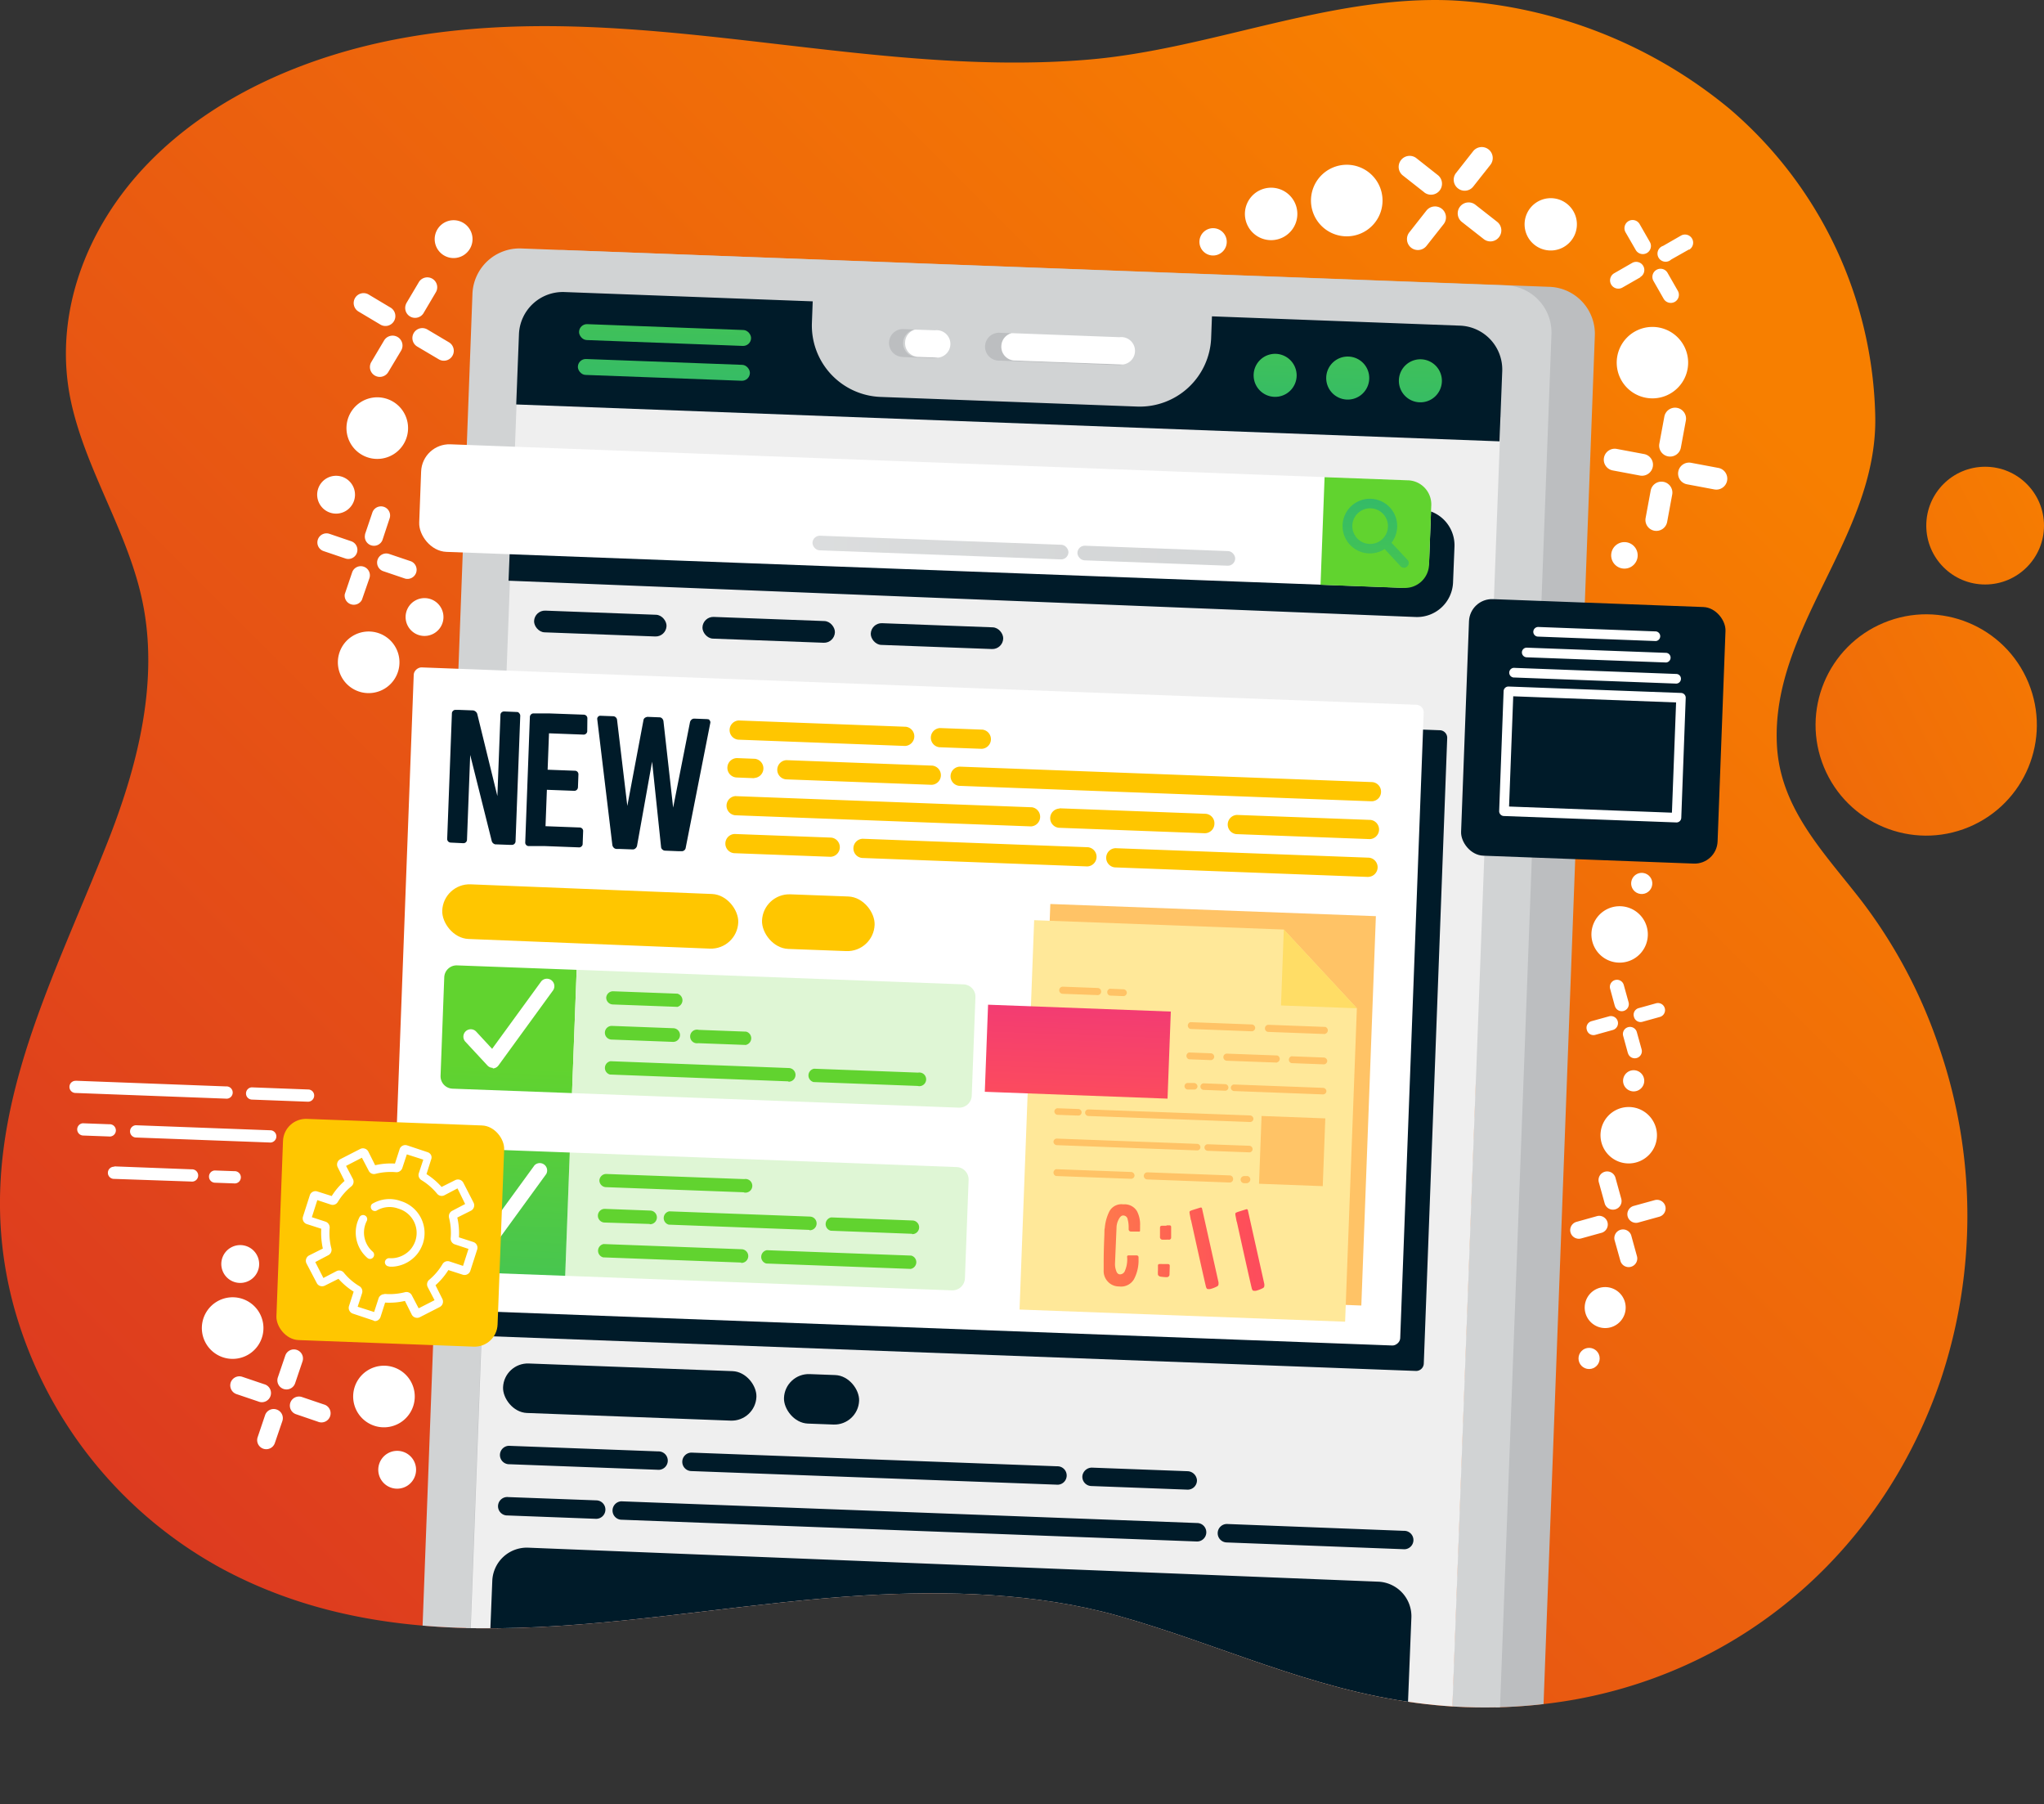 <svg xmlns="http://www.w3.org/2000/svg" xmlns:xlink="http://www.w3.org/1999/xlink" viewBox="0 0 299.34 264.16"><rect x="0" y="0" width="299.34" height="264.16" fill="#333333" stroke="none"/><defs><style>.cls-1{fill:url(#Degradado_sin_nombre_36);}.cls-2{clip-path:url(#clip-path);}.cls-3{fill:#bcbec0;}.cls-4{fill:#d1d3d4;}.cls-5{fill:#efefef;}.cls-6{fill:#001b29;}.cls-7{fill:#fff;}.cls-8{fill:url(#linear-gradient);}.cls-9{fill:url(#linear-gradient-2);}.cls-10{fill:url(#linear-gradient-3);}.cls-11{fill:url(#linear-gradient-4);}.cls-12{fill:url(#linear-gradient-5);}.cls-13{fill:url(#Nueva_muestra_de_degradado_1);}.cls-14{fill:url(#Nueva_muestra_de_degradado_1-2);}.cls-15{fill:url(#linear-gradient-6);}.cls-16{fill:url(#linear-gradient-7);}.cls-17{fill:url(#linear-gradient-8);}.cls-18{fill:url(#linear-gradient-9);}.cls-19{fill:url(#linear-gradient-10);}.cls-20{fill:url(#linear-gradient-11);}.cls-21{fill:#dff6d5;}.cls-22{fill:url(#linear-gradient-12);}.cls-23{fill:url(#linear-gradient-13);}.cls-24{fill:url(#linear-gradient-14);}.cls-25{fill:url(#linear-gradient-15);}.cls-26{fill:url(#linear-gradient-16);}.cls-27{fill:url(#linear-gradient-17);}.cls-28{fill:url(#linear-gradient-18);}.cls-29{fill:url(#linear-gradient-19);}.cls-30{fill:url(#linear-gradient-20);}.cls-31{fill:url(#linear-gradient-21);}.cls-32{fill:url(#linear-gradient-22);}.cls-33{fill:url(#linear-gradient-23);}.cls-34{fill:#ffc600;}.cls-35{fill:#ffc366;}.cls-36{fill:#ffe899;}.cls-37{fill:#fd6;}.cls-38{fill:url(#linear-gradient-24);}.cls-39{fill:url(#linear-gradient-25);}.cls-40{fill:url(#linear-gradient-26);}.cls-41{fill:url(#linear-gradient-27);}.cls-42{fill:url(#linear-gradient-28);}</style><linearGradient id="Degradado_sin_nombre_36" x1="-20.1" y1="291.33" x2="235.3" y2="35.94" gradientUnits="userSpaceOnUse"><stop offset="0" stop-color="#d62828"></stop><stop offset="1" stop-color="#f77f00"></stop></linearGradient><clipPath id="clip-path"><path class="cls-1" d="M230.7,248.83c25.3-4.59,45.27-22.38,53.58-47a75.74,75.74,0,0,0-.32-48.56,74.22,74.22,0,0,0-11.33-21.35c-5.5-7.11-11.9-13.47-12.4-22.78-.93-17.17,14.64-30.48,14.4-48A60.85,60.85,0,0,0,253.25,15.9,69.64,69.64,0,0,0,212.76.06c-18-.81-35.54,7.18-53.39,8.67-33.54,2.8-66.66-9.2-100.17-3.2C45.12,8.05,31.38,13.94,21.74,23.86,12.53,33.32,7.64,46.33,10.44,59c2.24,10.09,8.36,19,10.44,29.16,2.37,11.52-.63,23.58-4.85,34.44-9,23-20.89,43.67-13.95,68.9A62.65,62.65,0,0,0,32.8,229.84c29.22,15.5,62.43,5.62,93.72,3.76,12.19-.73,25.33-.35,37.07,2.94,14.85,4.16,28.15,10.74,43.78,12.79A75.57,75.57,0,0,0,230.7,248.83Z"></path></clipPath><linearGradient id="linear-gradient" x1="1785.09" y1="162.43" x2="1785.09" y2="118.48" gradientTransform="translate(-1591.5 -161.15) rotate(2.14)" gradientUnits="userSpaceOnUse"><stop offset="0" stop-color="#2bb673"></stop><stop offset="1" stop-color="#61d32f"></stop></linearGradient><linearGradient id="linear-gradient-2" x1="1795.73" y1="162.43" x2="1795.73" y2="118.48" xlink:href="#linear-gradient"></linearGradient><linearGradient id="linear-gradient-3" x1="1806.37" y1="162.43" x2="1806.37" y2="118.48" xlink:href="#linear-gradient"></linearGradient><linearGradient id="linear-gradient-4" x1="1695.59" y1="162.43" x2="1695.59" y2="118.47" gradientTransform="translate(-1598.19 -97.79)" xlink:href="#linear-gradient"></linearGradient><linearGradient id="linear-gradient-5" x1="1695.59" y1="162.43" x2="1695.59" y2="118.47" gradientTransform="translate(-1598.38 -97.79)" xlink:href="#linear-gradient"></linearGradient><linearGradient id="Nueva_muestra_de_degradado_1" x1="110.9" y1="171.15" x2="305.95" y2="68.98" gradientUnits="userSpaceOnUse"><stop offset="0" stop-color="#d62828"></stop><stop offset="0.58" stop-color="#ea5d10"></stop><stop offset="1" stop-color="#f77f00"></stop></linearGradient><linearGradient id="Nueva_muestra_de_degradado_1-2" x1="121.04" y1="190.51" x2="316.09" y2="88.34" gradientTransform="translate(62.1 -99.87) rotate(22.5)" xlink:href="#Nueva_muestra_de_degradado_1"></linearGradient><linearGradient id="linear-gradient-6" x1="223.8" y1="245.66" x2="223.8" y2="211.25" gradientTransform="translate(-22.23 -93.87)" xlink:href="#linear-gradient"></linearGradient><linearGradient id="linear-gradient-7" x1="222.85" y1="161.13" x2="222.85" y2="195.98" gradientTransform="translate(-15.64 -102.13) rotate(2.14)" xlink:href="#linear-gradient"></linearGradient><linearGradient id="linear-gradient-8" x1="226.7" y1="161.13" x2="226.7" y2="195.98" gradientTransform="translate(-15.64 -102.13) rotate(2.14)" xlink:href="#linear-gradient"></linearGradient><linearGradient id="linear-gradient-9" x1="15.55" y1="176.43" x2="204.26" y2="176.43" gradientTransform="translate(-22.36 -96.26)" gradientUnits="userSpaceOnUse"><stop offset="0" stop-color="#f1f2f2"></stop><stop offset="1" stop-color="#d1d3d4"></stop></linearGradient><linearGradient id="linear-gradient-10" x1="-432.29" y1="176.43" x2="268.48" y2="176.43" gradientTransform="translate(-22.38 -95.07)" xlink:href="#linear-gradient-9"></linearGradient><linearGradient id="linear-gradient-11" x1="98.76" y1="319.21" x2="99.44" y2="254.58" gradientTransform="translate(-15.64 -102.13) rotate(2.14)" xlink:href="#linear-gradient"></linearGradient><linearGradient id="linear-gradient-12" x1="111.08" y1="278.43" x2="114.11" y2="265.81" gradientTransform="translate(-15.64 -102.13) rotate(2.14)" xlink:href="#linear-gradient"></linearGradient><linearGradient id="linear-gradient-13" x1="123.17" y1="281.33" x2="126.2" y2="268.71" gradientTransform="translate(-15.64 -102.13) rotate(2.14)" xlink:href="#linear-gradient"></linearGradient><linearGradient id="linear-gradient-14" x1="112.06" y1="278.67" x2="115.09" y2="266.04" gradientTransform="translate(-15.64 -102.13) rotate(2.14)" xlink:href="#linear-gradient"></linearGradient><linearGradient id="linear-gradient-15" x1="144.37" y1="286.42" x2="147.4" y2="273.8" gradientTransform="translate(-15.64 -102.13) rotate(2.14)" xlink:href="#linear-gradient"></linearGradient><linearGradient id="linear-gradient-16" x1="121.32" y1="280.89" x2="124.35" y2="268.27" gradientTransform="translate(-15.64 -102.13) rotate(2.14)" xlink:href="#linear-gradient"></linearGradient><linearGradient id="linear-gradient-17" x1="99.04" y1="319.22" x2="99.72" y2="254.58" gradientTransform="translate(-15.64 -102.13) rotate(2.14)" xlink:href="#linear-gradient"></linearGradient><linearGradient id="linear-gradient-18" x1="111.39" y1="323.37" x2="116.95" y2="301.49" gradientTransform="translate(-15.64 -102.13) rotate(2.14)" xlink:href="#linear-gradient"></linearGradient><linearGradient id="linear-gradient-19" x1="139.87" y1="330.6" x2="145.42" y2="308.72" gradientTransform="translate(-15.64 -102.13) rotate(2.14)" xlink:href="#linear-gradient"></linearGradient><linearGradient id="linear-gradient-20" x1="121.66" y1="325.98" x2="127.22" y2="304.1" gradientTransform="translate(-15.64 -102.13) rotate(2.14)" xlink:href="#linear-gradient"></linearGradient><linearGradient id="linear-gradient-21" x1="106.24" y1="322.07" x2="111.79" y2="300.19" gradientTransform="translate(-15.64 -102.13) rotate(2.14)" xlink:href="#linear-gradient"></linearGradient><linearGradient id="linear-gradient-22" x1="136.75" y1="329.81" x2="142.3" y2="307.93" gradientTransform="translate(-15.64 -102.13) rotate(2.14)" xlink:href="#linear-gradient"></linearGradient><linearGradient id="linear-gradient-23" x1="113.85" y1="324" x2="119.4" y2="302.12" gradientTransform="translate(-15.64 -102.13) rotate(2.14)" xlink:href="#linear-gradient"></linearGradient><linearGradient id="linear-gradient-24" x1="182.96" y1="304.41" x2="182.96" y2="234.77" gradientTransform="translate(-25.11 -95.45)" gradientUnits="userSpaceOnUse"><stop offset="0" stop-color="#ffde39"></stop><stop offset="0.09" stop-color="#ffc63c"></stop><stop offset="0.29" stop-color="#fe9843"></stop><stop offset="0.42" stop-color="#fe7d4b"></stop><stop offset="0.65" stop-color="#fe4f59"></stop><stop offset="1" stop-color="#ed327f"></stop></linearGradient><linearGradient id="linear-gradient-25" x1="143.99" y1="277.55" x2="242.39" y2="277.55" gradientTransform="translate(-15.64 -102.13) rotate(2.14)" xlink:href="#linear-gradient-24"></linearGradient><linearGradient id="linear-gradient-26" x1="143.98" y1="278.16" x2="242.39" y2="278.16" gradientTransform="translate(-15.64 -102.13) rotate(2.14)" xlink:href="#linear-gradient-24"></linearGradient><linearGradient id="linear-gradient-27" x1="143.99" y1="277.56" x2="242.39" y2="277.56" gradientTransform="translate(-15.64 -102.13) rotate(2.14)" xlink:href="#linear-gradient-24"></linearGradient><linearGradient id="linear-gradient-28" x1="143.99" y1="277.56" x2="242.39" y2="277.56" gradientTransform="translate(-15.64 -102.13) rotate(2.14)" xlink:href="#linear-gradient-24"></linearGradient></defs><g id="Capa_2" data-name="Capa 2"><g id="Capa_1-2" data-name="Capa 1"><path class="cls-1" d="M230.7,248.83c25.3-4.59,45.27-22.38,53.58-47a75.74,75.74,0,0,0-.32-48.56,74.22,74.22,0,0,0-11.33-21.35c-5.5-7.11-11.9-13.47-12.4-22.78-.93-17.17,14.64-30.48,14.4-48A60.85,60.85,0,0,0,253.25,15.9,69.64,69.64,0,0,0,212.76.06c-18-.81-35.54,7.18-53.39,8.67-33.54,2.8-66.66-9.2-100.17-3.2C45.12,8.05,31.38,13.94,21.74,23.86,12.53,33.32,7.64,46.33,10.44,59c2.24,10.09,8.36,19,10.44,29.16,2.37,11.52-.63,23.58-4.85,34.44-9,23-20.89,43.67-13.95,68.9A62.65,62.65,0,0,0,32.8,229.84c29.22,15.5,62.43,5.62,93.72,3.76,12.19-.73,25.33-.35,37.07,2.94,14.85,4.16,28.15,10.74,43.78,12.79A75.57,75.57,0,0,0,230.7,248.83Z"></path><g class="cls-2"><path class="cls-3" d="M227,42,82.74,36.62a6.89,6.89,0,0,0-7.15,6.64L67.76,252.11q3.58-.44,7.06-1.13l3.66-97.71,144,5.4-3.67,97.88c2.35,0,4.71-.55,7-.64l7.75-206.73A6.89,6.89,0,0,0,227,42Z"></path><path class="cls-4" d="M220.61,41.79,76.35,36.38A6.91,6.91,0,0,0,69.19,43L61.37,251.87q3.59-.44,7.06-1.13L72.09,153l144,5.4-3.78,100.93c2.34,0,4.79-2.7,7.12-2.79l7.78-207.63A6.9,6.9,0,0,0,220.61,41.79Z"></path><path class="cls-5" d="M148.94,245.28c20.94,2,42.11,18.5,63.23,18.88l7.61-203.07-144-5.4-7.3,195.05c13.51-2.66,25.95-7.71,39.45-11C121.06,236.61,135.41,244,148.94,245.28Z"></path><path class="cls-6" d="M77.42,228.57H201.9a5.06,5.06,0,0,1,5.06,5.06v17.69a0,0,0,0,1,0,0H72.36a0,0,0,0,1,0,0V233.63A5.06,5.06,0,0,1,77.42,228.57Z" transform="matrix(1, 0.04, -0.04, 1, 9.08, -5.06)"></path><path class="cls-6" d="M220,54.34a6.43,6.43,0,0,0-6.18-6.66L82.66,42.76A6.43,6.43,0,0,0,76,48.94L75.6,59.22l144,5.4Z"></path><path class="cls-4" d="M118.78,42.83H177.3a0,0,0,0,1,0,0v5.53a10.46,10.46,0,0,1-10.46,10.46H129.25a10.46,10.46,0,0,1-10.46-10.46V42.83a0,0,0,0,1,0,0Z" transform="translate(2.01 -5.51) rotate(2.15)"></path><path class="cls-3" d="M146.26,52.8l17.51.66a1.94,1.94,0,0,0,.64-.09l-15.79-.59a2,2,0,0,1-2-2.12,2,2,0,0,1,1.48-1.87l-1.72-.07a2,2,0,0,0-.16,4.08Z"></path><path class="cls-3" d="M132.16,52.27l4.59.18a2.18,2.18,0,0,0,.63-.09l-2.86-.11a2,2,0,0,1-.49-4l-1.72-.07a2,2,0,1,0-.15,4.08Z"></path><path class="cls-7" d="M146.66,50.66a2,2,0,0,0,2,2.12l15.79.59a2,2,0,0,0-.49-4l-15.78-.59A2,2,0,0,0,146.66,50.66Z"></path><path class="cls-7" d="M132.55,50.14a2,2,0,0,0,2,2.11l2.86.11a2,2,0,0,0-.48-4L134,48.26A2,2,0,0,0,132.55,50.14Z"></path><path class="cls-8" d="M189.89,55.07a3.15,3.15,0,1,1-3-3.26A3.16,3.16,0,0,1,189.89,55.07Z"></path><path class="cls-9" d="M200.52,55.47a3.15,3.15,0,1,1-3-3.26A3.14,3.14,0,0,1,200.52,55.47Z"></path><path class="cls-10" d="M211.16,55.87a3.15,3.15,0,1,1-3-3.26A3.15,3.15,0,0,1,211.16,55.87Z"></path><rect class="cls-11" x="84.8" y="47.88" width="25.21" height="2.33" rx="1.16" transform="translate(1.9 -3.61) rotate(2.15)"></rect><rect class="cls-12" x="84.61" y="53" width="25.21" height="2.33" rx="1.16" transform="translate(2.1 -3.6) rotate(2.14)"></rect></g><circle class="cls-13" cx="290.72" cy="76.96" r="8.62"></circle><circle class="cls-14" cx="282.09" cy="106.15" r="16.2" transform="translate(-19.15 116.03) rotate(-22.5)"></circle><path class="cls-6" d="M207.36,200.73,70.49,195.6,74,101.79l136.87,5.13a1.11,1.11,0,0,1,1.07,1.15l-3.43,91.59A1.12,1.12,0,0,1,207.36,200.73Z"></path><path class="cls-6" d="M74.89,71.59H207.7A5.27,5.27,0,0,1,213,76.86v5.23a5.27,5.27,0,0,1-5.27,5.27H74.89a0,0,0,0,1,0,0V71.59a0,0,0,0,1,0,0Z" transform="matrix(1, 0.04, -0.04, 1, 3.08, -5.33)"></path><rect class="cls-7" x="61.49" y="67.66" width="148.01" height="15.76" rx="4.14" transform="translate(2.92 -5.02) rotate(2.15)"></rect><path class="cls-15" d="M193.69,70.14h12.24a3.53,3.53,0,0,1,3.53,3.53v8.71a3.53,3.53,0,0,1-3.53,3.53H193.69a0,0,0,0,1,0,0V70.14A0,0,0,0,1,193.69,70.14Z" transform="translate(3.06 -7.49) rotate(2.15)"></path><path class="cls-16" d="M203.36,79.94a4,4,0,1,1,.21-5.61A4,4,0,0,1,203.36,79.94Zm-4.48-4.82a2.61,2.61,0,1,0,3.69.14A2.62,2.62,0,0,0,198.88,75.12Z"></path><path class="cls-17" d="M206.11,82.91a.68.68,0,0,1-1,0l-2.58-2.79a.68.68,0,1,1,1-.92L206.15,82A.68.68,0,0,1,206.11,82.91Z"></path><rect class="cls-18" x="118.98" y="79.09" width="37.51" height="2.14" rx="1.07" transform="translate(3.1 -5.1) rotate(2.15)"></rect><rect class="cls-19" x="157.79" y="80.28" width="23.12" height="2.14" rx="1.07" transform="translate(3.16 -6.28) rotate(2.15)"></rect><rect class="cls-6" x="78.2" y="89.72" width="19.41" height="3.18" rx="1.59" transform="translate(3.48 -3.23) rotate(2.14)"></rect><rect class="cls-6" x="102.86" y="90.64" width="19.41" height="3.18" rx="1.59" transform="translate(3.53 -4.15) rotate(2.14)"></rect><rect class="cls-6" x="127.51" y="91.56" width="19.41" height="3.18" rx="1.59" transform="translate(3.58 -5.07) rotate(2.14)"></rect><rect class="cls-7" x="85.87" y="73.35" width="93.88" height="148.01" rx="1.11" transform="translate(-19.41 274.55) rotate(-87.85)"></rect><path class="cls-20" d="M66.27,159.4l17.5.65L84.45,142l-17.51-.65a1.81,1.81,0,0,0-1.88,1.75l-.54,14.42A1.82,1.82,0,0,0,66.27,159.4Z"></path><path class="cls-21" d="M142.31,160.43l.54-14.42a1.81,1.81,0,0,0-1.75-1.88L84.45,142l-.68,18.05,56.65,2.13A1.83,1.83,0,0,0,142.31,160.43Z"></path><path class="cls-22" d="M99.14,147.42l-9.42-.35a1,1,0,0,1-.94-1,1,1,0,0,1,1-.93l9.42.35a1,1,0,0,1-.07,1.95Z"></path><path class="cls-23" d="M109.25,153l-7-.26a1,1,0,1,1,.08-1.95l6.94.26a1,1,0,0,1-.07,1.95Z"></path><path class="cls-24" d="M98.55,152.55l-9-.34a1,1,0,0,1,.07-2l9,.34a1,1,0,1,1-.07,2Z"></path><path class="cls-25" d="M134.38,159l-15.24-.57a1,1,0,0,1,.08-1.95l15.23.57a1,1,0,1,1-.07,1.95Z"></path><path class="cls-26" d="M115.46,158.33l-26.13-1a1,1,0,0,1,.08-1.95l26.13,1a1,1,0,0,1-.08,2Z"></path><path class="cls-7" d="M72.14,156.35a1.06,1.06,0,0,1-.76-.35l-3.23-3.48a1.08,1.08,0,1,1,1.59-1.47l2.33,2.52,7.2-9.89A1.09,1.09,0,0,1,81,145l-8,11a1.09,1.09,0,0,1-.81.44Z"></path><path class="cls-21" d="M141.31,187.18l.54-14.42a1.82,1.82,0,0,0-1.75-1.88l-56.66-2.13-.67,18.05,56.65,2.13A1.83,1.83,0,0,0,141.31,187.18Z"></path><path class="cls-27" d="M65.27,186.15l17.5.65.67-18.05-17.5-.65a1.81,1.81,0,0,0-1.88,1.75l-.54,14.42A1.81,1.81,0,0,0,65.27,186.15Z"></path><path class="cls-28" d="M108.93,174.57l-20.21-.75a1,1,0,0,1-.94-1,1,1,0,0,1,1-.93l20.21.75a1,1,0,1,1-.07,1.95Z"></path><path class="cls-29" d="M133.57,180.65l-11.91-.45a1,1,0,0,1,.07-1.95l11.91.45a1,1,0,1,1-.07,2Z"></path><path class="cls-30" d="M118.55,180.08l-20.61-.77a1,1,0,0,1,.08-1.95l20.61.77a1,1,0,0,1-.08,2Z"></path><path class="cls-31" d="M95.16,179.21,88.52,179a1,1,0,0,1,.08-2l6.64.25a1,1,0,1,1-.08,2Z"></path><path class="cls-32" d="M133.37,185.79,112.22,185a1,1,0,0,1,.08-1.95l21.15.79a1,1,0,0,1-.08,1.95Z"></path><path class="cls-33" d="M108.54,184.86l-20.21-.76a1,1,0,0,1,.07-1.95l20.22.76a1,1,0,0,1-.08,2Z"></path><path class="cls-7" d="M71.13,183.29a1.11,1.11,0,0,1-.76-.35l-3.23-3.48A1.09,1.09,0,0,1,68.73,178l2.34,2.52,7.2-9.89A1.08,1.08,0,0,1,80,171.89l-8,11a1.1,1.1,0,0,1-.81.45Z"></path><path class="cls-6" d="M75.9,104.28l.15.16a.53.53,0,0,1,.14.38l-.69,18.37a.5.5,0,0,1-.17.37.48.48,0,0,1-.38.14h-.41l-1.89-.07h-.11a.69.69,0,0,1-.54-.55l-3.14-12.54-.47,12.41a.51.51,0,0,1-.16.37.54.54,0,0,1-.38.14L66,123.37a.56.56,0,0,1-.37-.17.53.53,0,0,1-.14-.38l.69-18.37a.5.5,0,0,1,.17-.37.48.48,0,0,1,.38-.14l.52,0,1.89.07h.09a.75.75,0,0,1,.42.17.71.71,0,0,1,.25.38l2.94,12,.45-11.88a.51.51,0,0,1,.16-.37.57.57,0,0,1,.38-.14l1.89.08Z"></path><path class="cls-6" d="M80.4,107.37l-.2,5.33,4,.15a.51.51,0,0,1,.37.16.54.54,0,0,1,.14.38l-.07,1.89a.56.56,0,0,1-.17.37.53.53,0,0,1-.38.14l-4-.15-.2,5.33,5,.19a.51.51,0,0,1,.37.16.47.47,0,0,1,.14.36l-.07,1.88a.47.47,0,0,1-.17.37.48.48,0,0,1-.38.14l-5-.19-1.36,0-1,0a.48.48,0,0,1-.36-.16.49.49,0,0,1-.14-.38l.68-18.38a.53.53,0,0,1,.17-.36.49.49,0,0,1,.38-.14l1,0,1.36,0,5,.18a.56.56,0,0,1,.37.17.53.53,0,0,1,.14.38L86,107.08a.49.49,0,0,1-.17.34.51.51,0,0,1-.38.14Z"></path><path class="cls-6" d="M103.82,105.33l.12.16a.43.43,0,0,1,.08.37l-3.6,18.27a.56.56,0,0,1-.21.37.54.54,0,0,1-.39.13h-.47l-1.95-.08h0a.58.58,0,0,1-.4-.17.52.52,0,0,1-.19-.38L95.5,111.52l-2.21,12.34a.71.71,0,0,1-.24.37.55.55,0,0,1-.39.14h0l-1.94-.07h-.45a.6.6,0,0,1-.38-.17.75.75,0,0,1-.21-.39l-2.22-18.48v0a.45.45,0,0,1,.14-.33.41.41,0,0,1,.32-.13l1.89.07a.56.56,0,0,1,.38.17.57.57,0,0,1,.18.38L91.87,118l2.36-12.53a.54.54,0,0,1,.2-.36.92.92,0,0,1,.4-.15h0l1.77.07h0a.52.52,0,0,1,.37.17.72.72,0,0,1,.19.38l1.42,12.67,2.47-12.52a.75.75,0,0,1,.23-.37.59.59,0,0,1,.4-.14l1.86.07Z"></path><path class="cls-34" d="M132.54,109.22l-24.44-.92a1.41,1.41,0,0,1,.1-2.81l24.45.92a1.41,1.41,0,0,1-.11,2.81Z"></path><path class="cls-34" d="M143.76,109.64l-6.19-.23a1.41,1.41,0,0,1,.11-2.81l6.19.23a1.41,1.41,0,0,1-.11,2.81Z"></path><path class="cls-34" d="M110.44,113.94l-2.55-.1A1.41,1.41,0,0,1,108,111l2.55.1a1.41,1.41,0,0,1-.11,2.81Z"></path><path class="cls-34" d="M136.44,114.91l-21.36-.8a1.41,1.41,0,0,1,.11-2.81l21.35.8a1.41,1.41,0,0,1-.1,2.81Z"></path><path class="cls-34" d="M200.81,117.32l-60.35-2.26a1.41,1.41,0,0,1,.1-2.81l60.35,2.26a1.4,1.4,0,0,1,1.34,1.46A1.38,1.38,0,0,1,200.81,117.32Z"></path><path class="cls-34" d="M181.15,119.32l19.56.73a1.41,1.41,0,0,1-.11,2.81l-19.55-.73a1.41,1.41,0,0,1,.1-2.81Z"></path><path class="cls-34" d="M155.16,118.35l21.35.8a1.39,1.39,0,0,1,1.34,1.45A1.41,1.41,0,0,1,176.4,122l-21.35-.8a1.41,1.41,0,0,1,.11-2.81Z"></path><path class="cls-34" d="M107.79,116.57l43.35,1.63A1.41,1.41,0,0,1,151,121l-43.35-1.63a1.41,1.41,0,0,1,.11-2.81Z"></path><path class="cls-34" d="M121.63,125.45l-14.15-.53a1.41,1.41,0,0,1,.1-2.81l14.16.53a1.41,1.41,0,0,1-.11,2.81Z"></path><path class="cls-34" d="M159.23,126.86l-33-1.24a1.41,1.41,0,0,1,.11-2.81l33,1.24a1.41,1.41,0,0,1-.11,2.81Z"></path><path class="cls-34" d="M200.39,128.4,163.25,127a1.41,1.41,0,0,1,.11-2.81l37.14,1.39a1.41,1.41,0,0,1-.11,2.81Z"></path><rect class="cls-35" x="152.72" y="133.25" width="47.71" height="57.05" transform="translate(6.18 -6.5) rotate(2.14)"></rect><polygon class="cls-36" points="188.01 136.1 151.45 134.73 149.31 191.74 196.99 193.52 198.71 147.63 188.01 136.1"></polygon><polygon class="cls-37" points="187.6 147.22 198.71 147.63 188.01 136.1 187.6 147.22"></polygon><path class="cls-35" d="M164.53,145.85l-2-.08a.52.52,0,0,1,0-1l2,.08a.51.51,0,0,1,.49.54A.51.51,0,0,1,164.53,145.85Z"></path><path class="cls-35" d="M160.73,145.7l-5.12-.19a.52.52,0,0,1-.49-.54.52.52,0,0,1,.53-.5l5.12.19a.52.52,0,0,1,.49.54A.51.51,0,0,1,160.73,145.7Z"></path><path class="cls-35" d="M194.05,151.4l-8.31-.31a.51.51,0,0,1-.49-.54.51.51,0,0,1,.53-.5l8.3.31a.52.52,0,0,1,0,1Z"></path><path class="cls-35" d="M183.33,151l-9-.34a.52.52,0,0,1,0-1l9,.34a.52.52,0,0,1,.49.54A.52.52,0,0,1,183.33,151Z"></path><path class="cls-35" d="M193.88,155.84l-4.75-.18a.52.52,0,0,1,0-1l4.75.18a.52.52,0,0,1,.49.54A.52.52,0,0,1,193.88,155.84Z"></path><path class="cls-35" d="M187,155.58l-7.35-.27a.53.53,0,0,1-.49-.54.51.51,0,0,1,.53-.5l7.35.27a.52.52,0,0,1,0,1Z"></path><path class="cls-35" d="M177.32,155.22l-3.19-.12a.52.52,0,0,1,0-1l3.2.12a.52.52,0,0,1,.49.54A.52.52,0,0,1,177.32,155.22Z"></path><path class="cls-35" d="M193.75,160.24l-13-.49a.51.51,0,0,1-.5-.47.49.49,0,0,1,.5-.49l13,.49a.51.51,0,0,1,.5.47A.49.49,0,0,1,193.75,160.24Z"></path><path class="cls-35" d="M179.4,159.7l-3.11-.12a.49.49,0,0,1-.49-.47.48.48,0,0,1,.5-.49l3.11.12a.5.5,0,0,1,.49.48A.48.48,0,0,1,179.4,159.7Z"></path><path class="cls-35" d="M174.87,159.53l-.91,0a.5.5,0,0,1-.49-.48.46.46,0,0,1,.49-.48l.91,0a.52.52,0,0,1,.5.48A.48.48,0,0,1,174.87,159.53Z"></path><path class="cls-35" d="M183.06,164.28l-23.66-.88a.5.5,0,0,1-.49-.48.48.48,0,0,1,.5-.48l23.65.88a.52.52,0,0,1,.5.48A.48.48,0,0,1,183.06,164.28Z"></path><path class="cls-35" d="M157.9,163.34l-3-.11a.5.5,0,0,1-.49-.48.48.48,0,0,1,.5-.48l3,.11a.5.5,0,0,1,.49.48A.47.47,0,0,1,157.9,163.34Z"></path><path class="cls-35" d="M182.89,168.72l-6-.22a.5.5,0,0,1-.5-.48.48.48,0,0,1,.5-.48l6.06.22a.5.5,0,0,1,.49.48A.48.48,0,0,1,182.89,168.72Z"></path><path class="cls-35" d="M175.3,168.44l-20.52-.77a.51.51,0,0,1-.5-.48.48.48,0,0,1,.5-.48l20.53.77a.5.5,0,0,1,.49.48A.48.48,0,0,1,175.3,168.44Z"></path><path class="cls-35" d="M182.69,173.24l-.51,0a.52.52,0,0,1-.49-.54.52.52,0,0,1,.53-.5l.51,0a.52.52,0,0,1,0,1Z"></path><path class="cls-35" d="M180.07,173.14,168,172.69a.52.52,0,0,1-.49-.54.52.52,0,0,1,.53-.5l12.06.45a.52.52,0,0,1,.49.54A.5.5,0,0,1,180.07,173.14Z"></path><path class="cls-35" d="M165.66,172.6l-11-.41a.52.52,0,0,1,0-1l11,.41a.53.53,0,0,1,.49.54A.51.51,0,0,1,165.66,172.6Z"></path><rect class="cls-35" x="184.58" y="163.56" width="9.34" height="9.93" transform="translate(6.44 -6.97) rotate(2.15)"></rect><rect class="cls-38" x="144.47" y="147.59" width="26.78" height="12.76" transform="translate(5.87 -5.8) rotate(2.15)"></rect><path class="cls-39" d="M163.89,188.36a2.23,2.23,0,0,1-1.67-.73,2.26,2.26,0,0,1-.59-1.67l0-.89c0-2.21.08-3.62.1-4.23s0-.86.06-1a6.73,6.73,0,0,1,.62-2.36,2,2,0,0,1,2.1-1.14,2.11,2.11,0,0,1,2,1,4.18,4.18,0,0,1,.45,2.14c0,.2,0,.35,0,.46a1.52,1.52,0,0,0,0,.24.14.14,0,0,1-.08.14.29.29,0,0,1-.17,0H166l-.37,0a.33.33,0,0,1-.34-.29v-.47a4.26,4.26,0,0,0-.14-1,.66.66,0,0,0-.66-.59c-.24,0-.45.17-.65.55a2.73,2.73,0,0,0-.33,1.31l-.22,5.2a2.75,2.75,0,0,0,.16,1c.11.36.3.55.56.56a.78.78,0,0,0,.74-.54,4.05,4.05,0,0,0,.31-1.22,3.72,3.72,0,0,0,0-.81c0-.14.07-.21.22-.21h1.13q.34,0,.33.33a1.58,1.58,0,0,0,0,.19c0,.08,0,.21,0,.39a5.92,5.92,0,0,1-.66,2.56A2.19,2.19,0,0,1,163.89,188.36Z"></path><path class="cls-40" d="M171.27,186.62a.34.34,0,0,1-.12.27.4.4,0,0,1-.26.11,6.43,6.43,0,0,1-1-.09.54.54,0,0,1-.19-.11.27.27,0,0,1-.12-.17,3.81,3.81,0,0,1,0-.63c0-.1,0-.22,0-.34s0-.24,0-.36.07-.23.2-.22a3.12,3.12,0,0,1,.44,0l.3,0H171c.21,0,.32.08.31.29Zm-.45-7.21.42,0q.27,0,.27.24c0,.72,0,1.24,0,1.54a.27.27,0,0,1-.1.24.26.26,0,0,1-.23.08h0a2.49,2.49,0,0,0-.37,0h-.26l-.37,0a.38.38,0,0,1-.3-.44c0-.29,0-.73,0-1.31,0-.2.11-.29.29-.29h.67Z"></path><path class="cls-41" d="M178.22,188.36a4.35,4.35,0,0,1-1,.38,1.16,1.16,0,0,1-.28,0,.24.24,0,0,1-.22-.09.92.92,0,0,1-.12-.29c-.27-1.13-1-4.38-2.18-9.73q0,.17-.15-.69a2.79,2.79,0,0,1-.07-.46.2.2,0,0,1,.1-.17,2.85,2.85,0,0,1,.41-.16l1.06-.33c.16-.05.25,0,.28.19l2.4,10.75a2,2,0,0,1,0,.23A.37.37,0,0,1,178.22,188.36Z"></path><path class="cls-42" d="M184.93,188.61a4.55,4.55,0,0,1-1,.38,1.16,1.16,0,0,1-.28,0,.24.24,0,0,1-.22-.09.92.92,0,0,1-.12-.29c-.27-1.13-1-4.38-2.18-9.73q0,.17-.15-.69a2.79,2.79,0,0,1-.07-.46.2.2,0,0,1,.1-.17,2.85,2.85,0,0,1,.41-.16l1.06-.33c.16-.05.25,0,.28.19l2.4,10.75a2,2,0,0,1,0,.23A.37.37,0,0,1,184.93,188.61Z"></path><rect class="cls-34" x="65.05" y="129.87" width="43.35" height="8" rx="4" transform="matrix(1, 0.04, -0.04, 1, 5.07, -3.15)"></rect><rect class="cls-34" x="111.58" y="131.11" width="16.5" height="8" rx="4" transform="translate(5.14 -4.39) rotate(2.14)"></rect><rect class="cls-34" x="40.93" y="164.31" width="32.41" height="32.41" rx="3.37" transform="translate(107.48 363.03) rotate(-177.85)"></rect><path class="cls-7" d="M16.66,170.83a.89.89,0,0,0,.06,1.78L28,173a.9.9,0,1,0,.07-1.79l-11.27-.43Z"></path><path class="cls-7" d="M31.41,171.38a.89.89,0,0,0-.8.86.89.89,0,0,0,.86.93l2.78.1a.9.9,0,1,0,.07-1.79l-2.79-.1Z"></path><path class="cls-7" d="M12.09,164.47a.9.9,0,0,0,.05,1.79l3.81.14a.9.9,0,1,0,.06-1.79l-3.8-.14Z"></path><path class="cls-7" d="M19.85,164.76a.9.9,0,0,0,0,1.79l19.6.73a.9.9,0,1,0,.07-1.79L20,164.76Z"></path><path class="cls-7" d="M11.06,158.25a.89.89,0,0,0,0,1.78l22,.83a.9.9,0,1,0,.06-1.79l-22-.83Z"></path><path class="cls-7" d="M36.83,159.21a.89.89,0,0,0-.8.86.89.89,0,0,0,.86.93l8.19.31a.9.9,0,0,0,.93-.87.88.88,0,0,0-.86-.92l-8.2-.31Z"></path><path class="cls-7" d="M54.68,193.34l-3-1a.89.89,0,0,1-.57-1.11l.68-2.11a10.25,10.25,0,0,1-2.22-1.88l-2,1a.92.92,0,0,1-.67.05.84.84,0,0,1-.51-.43L44.89,185a.88.88,0,0,1,.39-1.19l2-1a10.47,10.47,0,0,1-.23-2.9l-2.11-.68a.88.88,0,0,1-.57-1.1l1-3.12a.87.87,0,0,1,1.1-.56l2.11.67a10.2,10.2,0,0,1,1.88-2.21l-1-2a.89.89,0,0,1,.38-1.19l2.91-1.49a.89.89,0,0,1,.68-.05.87.87,0,0,1,.51.43l1,2a10.11,10.11,0,0,1,2.9-.24l.68-2.1a.84.84,0,0,1,.43-.51.87.87,0,0,1,.67-.06l3,1a.87.87,0,0,1,.51.43.83.83,0,0,1,0,.67l-.67,2.11a10.2,10.2,0,0,1,2.21,1.88l2-1a.89.89,0,0,1,1.19.39l1.49,2.9a.89.89,0,0,1-.38,1.19l-2,1a10.11,10.11,0,0,1,.24,2.9l2.1.68a.88.88,0,0,1,.57,1.11l-1,3.11a.88.88,0,0,1-.44.51.87.87,0,0,1-.67.06l-2.11-.68a10.21,10.21,0,0,1-1.88,2.22l1,2a.89.89,0,0,1-.38,1.19l-2.91,1.49a.89.89,0,0,1-1.19-.38l-1-2a10.08,10.08,0,0,1-2.9.24l-.67,2.1a.91.91,0,0,1-.44.52.82.82,0,0,1-.43.09A.67.67,0,0,1,54.68,193.34Zm1.63-3.89a9,9,0,0,0,3-.25.88.88,0,0,1,1,.45l1,1.91,2.33-1.19-1-1.91a.88.88,0,0,1,.22-1.08,8.77,8.77,0,0,0,1.95-2.3.88.88,0,0,1,1-.39l2,.66.8-2.49-2-.66a.89.89,0,0,1-.61-.91,9,9,0,0,0-.24-3,.9.9,0,0,1,.45-1l1.91-1L67,174l-1.9,1a.87.87,0,0,1-1.08-.21,9,9,0,0,0-2.3-2,.87.87,0,0,1-.39-1l.66-2-2.41-.77-.66,2a.9.9,0,0,1-.92.61,9,9,0,0,0-3,.24.86.86,0,0,1-1-.45l-1-1.91-2.32,1.2,1,1.91a.87.87,0,0,1-.21,1.07,8.81,8.81,0,0,0-2,2.3.87.87,0,0,1-1,.39l-2-.66-.8,2.5,2,.65a.9.9,0,0,1,.61.92,8.74,8.74,0,0,0,.25,3,.88.88,0,0,1-.46,1l-1.9,1,1.19,2.33,1.91-1a.87.87,0,0,1,1.07.21,8.66,8.66,0,0,0,2.31,2,.88.88,0,0,1,.38,1l-.65,2,2.41.77.65-2a.9.9,0,0,1,.87-.61Zm-8.84-6.77h0ZM67,178h0Zm-20.72-3h0Zm8.4-4.35Zm7.4-1.26Z"></path><path class="cls-7" d="M54.17,184.33a.61.61,0,0,0,.42-1.06,3.7,3.7,0,0,1-1.11-3.93,3.46,3.46,0,0,1,.23-.56.6.6,0,1,0-1.07-.55,6.07,6.07,0,0,0-.31.74,4.91,4.91,0,0,0,1.47,5.21A.6.6,0,0,0,54.17,184.33Z"></path><path class="cls-7" d="M57.09,185.46h.48A5,5,0,0,0,60.75,184a4.76,4.76,0,0,0,.53-.63,5.48,5.48,0,0,0,.66-1.32,4.9,4.9,0,0,0-3.17-6.17l-.27-.09a4.89,4.89,0,0,0-4,.48.6.6,0,0,0,.63,1,3.68,3.68,0,0,1,3.05-.36l.27.09a3.7,3.7,0,0,1,2.39,4.65,3.91,3.91,0,0,1-.5,1,3.18,3.18,0,0,1-.4.48,3.82,3.82,0,0,1-2.39,1.09,4.69,4.69,0,0,1-.53,0,.62.62,0,0,0-.65.55.61.61,0,0,0,.55.65Z"></path><path class="cls-6" d="M74.62,214.39a1.35,1.35,0,1,1,.1-2.69l21.67.81a1.35,1.35,0,1,1-.1,2.69Z"></path><path class="cls-6" d="M101.22,215.39a1.35,1.35,0,1,1,.1-2.7l53.49,2a1.35,1.35,0,1,1-.1,2.69Z"></path><path class="cls-6" d="M159.81,217.58a1.35,1.35,0,0,1-1.29-1.53,1.41,1.41,0,0,1,1.47-1.16l13.91.52a1.43,1.43,0,0,1,1.39,1.28,1.35,1.35,0,0,1-1.4,1.42Z"></path><path class="cls-6" d="M74.34,221.89a1.35,1.35,0,1,1,.1-2.69l12.92.48a1.35,1.35,0,0,1-.1,2.7Z"></path><path class="cls-6" d="M179.63,225.84a1.35,1.35,0,0,1,.1-2.7l25.86,1a1.35,1.35,0,1,1-.1,2.69Z"></path><path class="cls-6" d="M90.9,222.51a1.35,1.35,0,0,1,.1-2.69L175.36,223a1.35,1.35,0,0,1-.1,2.7Z"></path><rect class="cls-6" x="73.68" y="200.19" width="37.13" height="7.25" rx="3.63" transform="translate(7.69 -3.31) rotate(2.15)"></rect><rect class="cls-6" x="114.83" y="201.25" width="11.01" height="7.25" rx="3.63" transform="translate(7.75 -4.36) rotate(2.15)"></rect><rect class="cls-6" x="214.55" y="88.27" width="37.59" height="37.59" rx="3.37" transform="translate(4.17 -8.66) rotate(2.15)"></rect><path class="cls-7" d="M245.49,120.42l-25.26-.94a.71.71,0,0,1-.68-.74l.65-17.55a.71.71,0,0,1,.74-.67l25.26.94a.7.7,0,0,1,.67.73l-.65,17.55A.7.7,0,0,1,245.49,120.42ZM221,118.09l23.85.9.61-16.14-23.85-.9Z"></path><path class="cls-7" d="M245.44,100.09l-23.65-.89a.71.71,0,1,1,.05-1.41l23.66.89a.69.69,0,0,1,.67.73A.7.7,0,0,1,245.44,100.09Z"></path><path class="cls-7" d="M244,97l-20.44-.76a.72.72,0,0,1-.68-.73.7.7,0,0,1,.73-.68l20.44.76A.71.71,0,0,1,244,97Z"></path><path class="cls-7" d="M242.46,93.86l-17.23-.65a.7.7,0,0,1-.68-.73.72.72,0,0,1,.73-.68l17.23.65a.71.71,0,0,1,0,1.41Z"></path><path class="cls-7" d="M244.28,66.82A1.6,1.6,0,0,1,243,65l.74-4a1.6,1.6,0,0,1,3.15.59l-.74,4A1.6,1.6,0,0,1,244.28,66.82Z"></path><path class="cls-7" d="M242.25,77.7A1.6,1.6,0,0,1,241,75.83l.74-4a1.6,1.6,0,1,1,3.15.59l-.74,4A1.61,1.61,0,0,1,242.25,77.7Z"></path><path class="cls-7" d="M251.06,71.66l-4-.75a1.6,1.6,0,0,1-1.28-1.86,1.61,1.61,0,0,1,1.87-1.29l4,.75a1.6,1.6,0,1,1-.59,3.15Z"></path><path class="cls-7" d="M240.18,69.63l-4-.75a1.6,1.6,0,0,1,.59-3.15l4,.75a1.59,1.59,0,0,1,1.28,1.86A1.61,1.61,0,0,1,240.18,69.63Z"></path><path class="cls-7" d="M213.5,27.57a1.6,1.6,0,0,1-.26-2.25l2.5-3.18a1.6,1.6,0,1,1,2.52,2l-2.51,3.18A1.59,1.59,0,0,1,213.5,27.57Z"></path><path class="cls-7" d="M206.66,36.27a1.61,1.61,0,0,1-.27-2.25l2.51-3.19a1.6,1.6,0,1,1,2.51,2L208.91,36A1.61,1.61,0,0,1,206.66,36.27Z"></path><path class="cls-7" d="M217.28,35l-3.19-2.5a1.61,1.61,0,0,1-.27-2.25,1.6,1.6,0,0,1,2.25-.27l3.19,2.5a1.6,1.6,0,0,1,.26,2.25A1.58,1.58,0,0,1,217.28,35Z"></path><path class="cls-7" d="M208.58,28.16l-3.19-2.51a1.61,1.61,0,0,1,2-2.52l3.18,2.51a1.6,1.6,0,1,1-2,2.52Z"></path><path class="cls-7" d="M238.37,178.12a1.26,1.26,0,0,1,.88-1.55l3.08-.85a1.26,1.26,0,0,1,.67,2.43l-3.07.85A1.27,1.27,0,0,1,238.37,178.12Z"></path><path class="cls-7" d="M230,180.45a1.26,1.26,0,0,1,.88-1.55l3.08-.86a1.27,1.27,0,0,1,.67,2.44l-3.07.85A1.27,1.27,0,0,1,230,180.45Z"></path><path class="cls-7" d="M237.3,184.6l-.86-3.07a1.27,1.27,0,0,1,2.44-.68l.85,3.08a1.26,1.26,0,0,1-2.43.67Z"></path><path class="cls-7" d="M235,176.19l-.85-3.07a1.26,1.26,0,1,1,2.43-.68l.85,3.08a1.26,1.26,0,1,1-2.43.67Z"></path><path class="cls-7" d="M239.29,148.88a1,1,0,0,1,.72-1.28l2.52-.7a1,1,0,1,1,.55,2l-2.52.7A1,1,0,0,1,239.29,148.88Z"></path><path class="cls-7" d="M232.39,150.79a1,1,0,0,1,.72-1.28l2.53-.7a1,1,0,0,1,.55,2l-2.52.7A1,1,0,0,1,232.39,150.79Z"></path><path class="cls-7" d="M238.4,154.19l-.69-2.52a1,1,0,1,1,2-.55l.7,2.52a1,1,0,0,1-2,.55Z"></path><path class="cls-7" d="M236.49,147.3l-.69-2.53a1,1,0,1,1,2-.55l.7,2.52a1,1,0,0,1-2,.56Z"></path><path class="cls-7" d="M241.18,37.05a1.2,1.2,0,0,1-1.63-.45L238.05,34a1.21,1.21,0,0,1,.45-1.63,1.19,1.19,0,0,1,1.62.44l1.5,2.62A1.19,1.19,0,0,1,241.18,37.05Z"></path><path class="cls-7" d="M245.27,44.2a1.21,1.21,0,0,1-1.63-.45l-1.49-2.61a1.19,1.19,0,0,1,.44-1.63,1.18,1.18,0,0,1,1.62.44l1.5,2.62A1.19,1.19,0,0,1,245.27,44.2Z"></path><path class="cls-7" d="M247.36,36.52,244.74,38A1.19,1.19,0,1,1,243.56,36l2.61-1.5a1.19,1.19,0,1,1,1.19,2.07Z"></path><path class="cls-7" d="M240.21,40.61l-2.62,1.5A1.19,1.19,0,0,1,236.41,40l2.61-1.5a1.19,1.19,0,0,1,1.19,2.07Z"></path><path class="cls-7" d="M55.28,82A1.34,1.34,0,0,1,57,81.11l3.2,1.08a1.34,1.34,0,0,1-.86,2.53l-3.19-1.08A1.33,1.33,0,0,1,55.28,82Z"></path><path class="cls-7" d="M46.55,79a1.34,1.34,0,0,1,1.69-.84l3.2,1.09a1.33,1.33,0,0,1-.86,2.52l-3.19-1.08A1.33,1.33,0,0,1,46.55,79Z"></path><path class="cls-7" d="M50.49,87l1.08-3.19a1.33,1.33,0,1,1,2.53.85L53,87.83A1.34,1.34,0,0,1,50.49,87Z"></path><path class="cls-7" d="M53.45,78.24l1.08-3.19a1.33,1.33,0,1,1,2.53.85L56,79.1a1.34,1.34,0,0,1-2.53-.86Z"></path><path class="cls-7" d="M42.52,205.38a1.34,1.34,0,0,1,1.7-.83l3.19,1.08a1.34,1.34,0,1,1-.86,2.53l-3.19-1.09A1.33,1.33,0,0,1,42.52,205.38Z"></path><path class="cls-7" d="M33.79,202.42a1.34,1.34,0,0,1,1.7-.83l3.19,1.08a1.34,1.34,0,1,1-.86,2.53l-3.19-1.08A1.35,1.35,0,0,1,33.79,202.42Z"></path><path class="cls-7" d="M37.74,210.41l1.08-3.2a1.32,1.32,0,0,1,1.69-.83,1.33,1.33,0,0,1,.84,1.69l-1.09,3.19a1.33,1.33,0,1,1-2.52-.85Z"></path><path class="cls-7" d="M40.69,201.68l1.09-3.2a1.33,1.33,0,1,1,2.52.86l-1.08,3.19a1.33,1.33,0,1,1-2.53-.85Z"></path><path class="cls-7" d="M60.6,48.75a1.45,1.45,0,0,1,2-.5l3.15,1.87a1.45,1.45,0,0,1-1.49,2.49L61.1,50.74A1.45,1.45,0,0,1,60.6,48.75Z"></path><path class="cls-7" d="M52,43.63a1.45,1.45,0,0,1,2-.5L57.13,45a1.45,1.45,0,1,1-1.48,2.49l-3.14-1.87A1.45,1.45,0,0,1,52,43.63Z"></path><path class="cls-7" d="M54.38,53l1.87-3.15a1.45,1.45,0,1,1,2.49,1.49l-1.88,3.14A1.44,1.44,0,0,1,54.38,53Z"></path><path class="cls-7" d="M59.5,44.41l1.87-3.15a1.45,1.45,0,0,1,2.49,1.48L62,45.89a1.45,1.45,0,0,1-2.49-1.48Z"></path><path class="cls-7" d="M230.69,34.19a3.83,3.83,0,1,1-2.24-4.93A3.83,3.83,0,0,1,230.69,34.19Z"></path><path class="cls-7" d="M239.71,82a1.94,1.94,0,1,1-1.13-2.5A1.94,1.94,0,0,1,239.71,82Z"></path><path class="cls-7" d="M189.75,32.67a3.84,3.84,0,1,1-2.24-4.94A3.84,3.84,0,0,1,189.75,32.67Z"></path><path class="cls-7" d="M236.39,194.15a3,3,0,1,1,1.39-4A3,3,0,0,1,236.39,194.15Z"></path><path class="cls-7" d="M179.54,36.08a2,2,0,1,1-1.15-2.53A2,2,0,0,1,179.54,36.08Z"></path><path class="cls-7" d="M239.93,159.64a1.55,1.55,0,1,1,.71-2.07A1.55,1.55,0,0,1,239.93,159.64Z"></path><circle class="cls-7" cx="240.44" cy="129.36" r="1.55" transform="translate(39.61 314.33) rotate(-70.93)"></circle><circle class="cls-7" cx="232.72" cy="198.9" r="1.55"></circle><path class="cls-7" d="M246.89,54.94a5.23,5.23,0,1,1-3.06-6.74A5.23,5.23,0,0,1,246.89,54.94Z"></path><path class="cls-7" d="M202.13,31.22a5.24,5.24,0,1,1-3-6.74A5.24,5.24,0,0,1,202.13,31.22Z"></path><path class="cls-7" d="M240.33,169.93a4.13,4.13,0,1,1,1.91-5.51A4.11,4.11,0,0,1,240.33,169.93Z"></path><path class="cls-7" d="M239,140.53a4.13,4.13,0,1,1,1.91-5.51A4.13,4.13,0,0,1,239,140.53Z"></path><path class="cls-7" d="M57.85,94.64a4.51,4.51,0,1,0-1.52,6.19A4.51,4.51,0,0,0,57.85,94.64Z"></path><path class="cls-7" d="M37.93,192.12a4.51,4.51,0,1,0-1.52,6.19A4.51,4.51,0,0,0,37.93,192.12Z"></path><path class="cls-7" d="M59.11,60.35a4.51,4.51,0,1,0-1.52,6.19A4.51,4.51,0,0,0,59.11,60.35Z"></path><path class="cls-7" d="M60.09,202.14a4.51,4.51,0,1,0-1.52,6.19A4.51,4.51,0,0,0,60.09,202.14Z"></path><path class="cls-7" d="M51.59,71a2.77,2.77,0,1,0-.93,3.8A2.77,2.77,0,0,0,51.59,71Z"></path><path class="cls-7" d="M64.54,88.91a2.77,2.77,0,1,0-.93,3.8A2.76,2.76,0,0,0,64.54,88.91Z"></path><path class="cls-7" d="M68.8,33.58a2.77,2.77,0,1,0-.93,3.8A2.77,2.77,0,0,0,68.8,33.58Z"></path><path class="cls-7" d="M60.54,213.77a2.77,2.77,0,1,0-.94,3.8A2.78,2.78,0,0,0,60.54,213.77Z"></path><path class="cls-7" d="M37.55,183.64a2.77,2.77,0,1,0-.93,3.8A2.76,2.76,0,0,0,37.55,183.64Z"></path></g></g></svg>